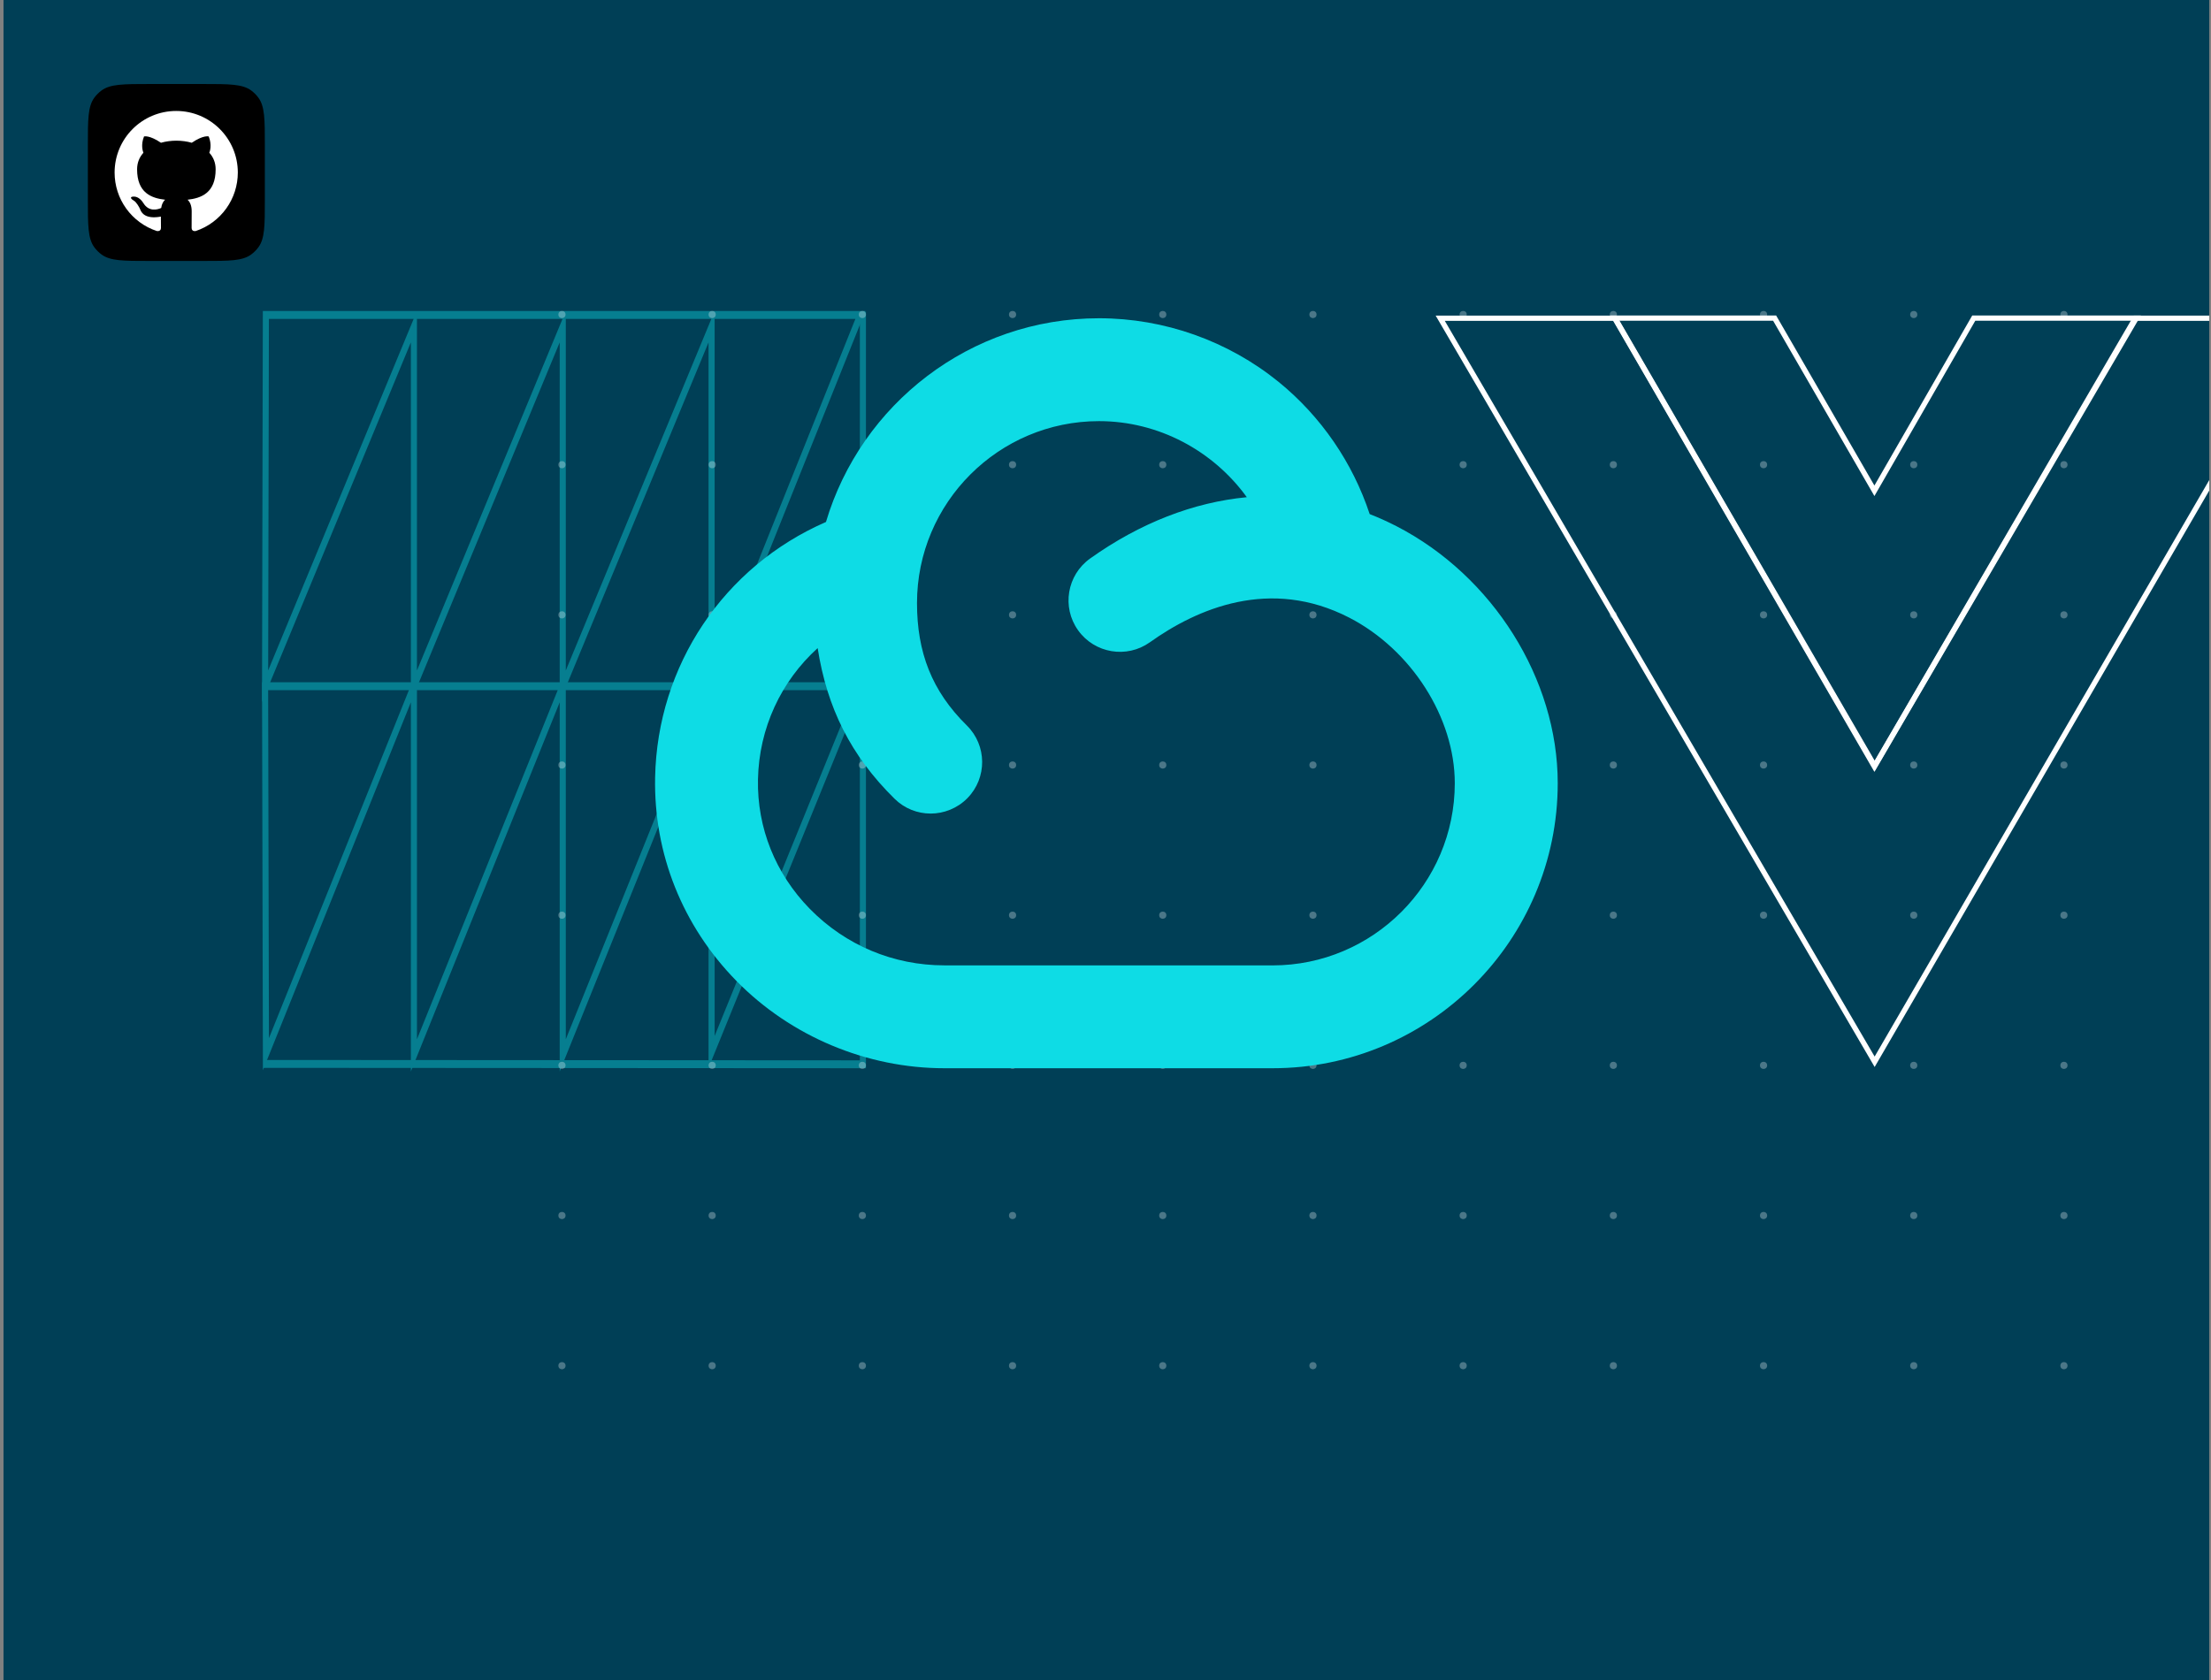 <svg width="421" height="320" viewBox="0 0 421 320" fill="none" xmlns="http://www.w3.org/2000/svg">
<rect x="0" y="0" width="421" height="320" fill="#808080" stroke="none"/>
<g clip-path="url(#clip0_115_1318)">
<rect width="420" height="320" transform="translate(0.67)" fill="#003F56"/>
<g opacity="0.4">
<path fill-rule="evenodd" clip-rule="evenodd" d="M78.462 129.936H49.894L50.061 203.833L78.233 133.762V204.065L106.574 133.755V204.065L134.914 133.755V203.382L164.795 129.936H136.076V127.622L135.143 129.936H107.735V127.622L106.803 129.936H79.395V127.615L78.462 129.936ZM106.196 131.442H79.395V197.932L106.196 131.442ZM107.735 131.442V197.932L134.536 131.442H107.735ZM136.076 131.442V197.3L162.869 131.442H136.076ZM77.856 131.442H51.059L51.209 197.72L77.856 131.442Z" fill="#0EDCE5"/>
<path fill-rule="evenodd" clip-rule="evenodd" d="M79.394 60.734V127.693L107.109 60.734H79.394ZM78.768 60.734L51.063 127.678L51.204 60.734H78.768ZM79.391 59.228H50.046L49.889 133.7L78.233 65.212V133.685L106.573 65.212V133.685L134.914 65.212V133.771L164.788 59.228H136.075V59.22L136.072 59.228H107.735V59.22L107.732 59.228H79.394V59.22L79.391 59.228ZM107.735 60.734V127.693L135.449 60.734H107.735ZM136.075 60.734V127.607L162.876 60.734H136.075Z" fill="#0EDCE5"/>
<path fill-rule="evenodd" clip-rule="evenodd" d="M164.885 59.365V203.448L50.16 203.378L50.16 201.872L163.724 201.942V59.365H164.885Z" fill="#0EDCE5"/>
</g>
<path fill-rule="evenodd" clip-rule="evenodd" d="M406.584 60.612H439.128L356.954 202.218L274.239 60.612H307.523L356.954 145.861L406.584 60.612Z" stroke="white"/>
<path fill-rule="evenodd" clip-rule="evenodd" d="M375.829 60.583H406.78L356.91 146.01L307.44 60.583H337.908L356.91 93.471L375.829 60.583Z" stroke="white"/>
<path d="M28.488 16H38.672C41.207 16 43.078 16 44.538 16.159C45.991 16.316 46.993 16.626 47.805 17.216C48.346 17.609 48.821 18.084 49.214 18.625C49.804 19.437 50.114 20.439 50.272 21.892C50.43 23.352 50.43 25.224 50.43 27.758V37.942C50.43 40.477 50.43 42.348 50.272 43.808C50.114 45.261 49.804 46.263 49.214 47.075C48.821 47.616 48.346 48.091 47.805 48.484C46.993 49.074 45.991 49.384 44.538 49.542C43.078 49.7 41.207 49.7 38.672 49.7H28.488C25.953 49.7 24.082 49.7 22.622 49.542C21.169 49.384 20.167 49.074 19.355 48.484C18.814 48.091 18.339 47.616 17.946 47.075C17.356 46.263 17.046 45.261 16.889 43.808C16.73 42.348 16.73 40.477 16.73 37.942V27.758C16.73 25.224 16.73 23.352 16.889 21.892C17.046 20.439 17.356 19.437 17.946 18.625C18.339 18.084 18.814 17.609 19.355 17.216C20.167 16.626 21.169 16.316 22.622 16.159C24.082 16 25.953 16 28.488 16Z" fill="black"/>
<g clip-path="url(#clip1_115_1318)">
<path d="M33.553 21.132C40.034 21.132 45.284 26.382 45.284 32.863C45.283 35.321 44.512 37.717 43.078 39.713C41.645 41.71 39.621 43.206 37.292 43.993C36.706 44.11 36.486 43.743 36.486 43.435C36.486 43.039 36.5 41.778 36.5 40.209C36.5 39.11 36.134 38.406 35.709 38.039C38.319 37.746 41.061 36.749 41.061 32.247C41.061 30.957 40.606 29.916 39.858 29.095C39.976 28.801 40.386 27.599 39.741 25.986C39.741 25.986 38.759 25.663 36.515 27.188C35.577 26.924 34.58 26.792 33.582 26.792C32.585 26.792 31.588 26.924 30.65 27.188C28.406 25.678 27.424 25.986 27.424 25.986C26.779 27.599 27.189 28.801 27.306 29.095C26.559 29.916 26.104 30.971 26.104 32.247C26.104 36.734 28.831 37.746 31.442 38.039C31.104 38.333 30.796 38.846 30.694 39.608C30.019 39.916 28.333 40.415 27.277 38.64C27.057 38.288 26.397 37.423 25.474 37.438C24.491 37.453 25.078 37.995 25.488 38.215C25.987 38.494 26.559 39.535 26.691 39.872C26.925 40.532 27.688 41.793 30.635 41.251C30.635 42.233 30.65 43.157 30.65 43.435C30.65 43.743 30.43 44.095 29.843 43.993C27.507 43.215 25.474 41.721 24.035 39.724C22.595 37.726 21.821 35.325 21.822 32.863C21.822 26.382 27.072 21.132 33.553 21.132Z" fill="white"/>
</g>
<g opacity="0.4">
<g style="mix-blend-mode:hard-light" opacity="0.75">
<circle cx="107.005" cy="174.3" r="0.682" fill="#FAFBFC"/>
<circle cx="107.005" cy="59.902" r="0.682" fill="#FAFBFC"/>
<circle cx="278.602" cy="174.3" r="0.682" fill="#FAFBFC"/>
<circle cx="278.602" cy="59.902" r="0.682" fill="#FAFBFC"/>
<circle cx="107.005" cy="231.499" r="0.682" fill="#FAFBFC"/>
<circle cx="107.005" cy="117.101" r="0.682" fill="#FAFBFC"/>
<circle cx="278.602" cy="231.499" r="0.682" fill="#FAFBFC"/>
<circle cx="278.602" cy="117.101" r="0.682" fill="#FAFBFC"/>
<circle cx="135.604" cy="174.3" r="0.682" fill="#FAFBFC"/>
<circle cx="135.604" cy="59.902" r="0.682" fill="#FAFBFC"/>
<circle cx="307.202" cy="174.3" r="0.682" fill="#FAFBFC"/>
<circle cx="307.202" cy="59.902" r="0.682" fill="#FAFBFC"/>
<circle cx="135.604" cy="231.499" r="0.682" fill="#FAFBFC"/>
<circle cx="135.604" cy="117.101" r="0.682" fill="#FAFBFC"/>
<circle cx="307.202" cy="231.499" r="0.682" fill="#FAFBFC"/>
<circle cx="307.202" cy="117.101" r="0.682" fill="#FAFBFC"/>
<circle cx="107.005" cy="202.899" r="0.682" fill="#FAFBFC"/>
<circle cx="107.005" cy="88.501" r="0.682" fill="#FAFBFC"/>
<circle cx="278.602" cy="202.899" r="0.682" fill="#FAFBFC"/>
<circle cx="278.602" cy="88.501" r="0.682" fill="#FAFBFC"/>
<circle cx="107.005" cy="260.098" r="0.682" fill="#FAFBFC"/>
<circle cx="107.005" cy="145.7" r="0.682" fill="#FAFBFC"/>
<circle cx="278.602" cy="260.098" r="0.682" fill="#FAFBFC"/>
<circle cx="278.602" cy="145.7" r="0.682" fill="#FAFBFC"/>
<circle cx="135.604" cy="202.899" r="0.682" fill="#FAFBFC"/>
<circle cx="135.604" cy="88.501" r="0.682" fill="#FAFBFC"/>
<circle cx="307.202" cy="202.899" r="0.682" fill="#FAFBFC"/>
<circle cx="307.202" cy="88.501" r="0.682" fill="#FAFBFC"/>
<circle cx="135.604" cy="260.098" r="0.682" fill="#FAFBFC"/>
<circle cx="135.604" cy="145.7" r="0.682" fill="#FAFBFC"/>
<circle cx="307.202" cy="260.098" r="0.682" fill="#FAFBFC"/>
<circle cx="307.202" cy="145.7" r="0.682" fill="#FAFBFC"/>
<circle cx="164.204" cy="174.3" r="0.682" fill="#FAFBFC"/>
<circle cx="164.204" cy="59.902" r="0.682" fill="#FAFBFC"/>
<circle cx="335.801" cy="174.3" r="0.682" fill="#FAFBFC"/>
<circle cx="335.801" cy="59.902" r="0.682" fill="#FAFBFC"/>
<circle cx="164.204" cy="231.499" r="0.682" fill="#FAFBFC"/>
<circle cx="164.204" cy="117.101" r="0.682" fill="#FAFBFC"/>
<circle cx="335.801" cy="231.499" r="0.682" fill="#FAFBFC"/>
<circle cx="335.801" cy="117.101" r="0.682" fill="#FAFBFC"/>
<circle cx="221.404" cy="174.3" r="0.682" fill="#FAFBFC"/>
<circle cx="221.404" cy="59.902" r="0.682" fill="#FAFBFC"/>
<circle cx="393" cy="174.3" r="0.682" fill="#FAFBFC"/>
<circle cx="393" cy="59.902" r="0.682" fill="#FAFBFC"/>
<circle cx="221.404" cy="231.499" r="0.682" fill="#FAFBFC"/>
<circle cx="221.404" cy="117.101" r="0.682" fill="#FAFBFC"/>
<circle cx="393" cy="231.499" r="0.682" fill="#FAFBFC"/>
<circle cx="393" cy="117.101" r="0.682" fill="#FAFBFC"/>
<circle cx="192.803" cy="174.3" r="0.682" fill="#FAFBFC"/>
<circle cx="192.803" cy="59.902" r="0.682" fill="#FAFBFC"/>
<circle cx="364.401" cy="174.3" r="0.682" fill="#FAFBFC"/>
<circle cx="364.401" cy="59.902" r="0.682" fill="#FAFBFC"/>
<circle cx="192.803" cy="231.499" r="0.682" fill="#FAFBFC"/>
<circle cx="192.803" cy="117.101" r="0.682" fill="#FAFBFC"/>
<circle cx="364.401" cy="231.499" r="0.682" fill="#FAFBFC"/>
<circle cx="364.401" cy="117.101" r="0.682" fill="#FAFBFC"/>
<circle cx="250.003" cy="174.3" r="0.682" fill="#FAFBFC"/>
<circle cx="250.003" cy="59.902" r="0.682" fill="#FAFBFC"/>
<circle cx="250.003" cy="231.499" r="0.682" fill="#FAFBFC"/>
<circle cx="250.003" cy="117.101" r="0.682" fill="#FAFBFC"/>
<circle cx="164.204" cy="202.899" r="0.682" fill="#FAFBFC"/>
<circle cx="164.204" cy="88.501" r="0.682" fill="#FAFBFC"/>
<circle cx="335.801" cy="202.899" r="0.682" fill="#FAFBFC"/>
<circle cx="335.801" cy="88.501" r="0.682" fill="#FAFBFC"/>
<circle cx="164.204" cy="260.098" r="0.682" fill="#FAFBFC"/>
<circle cx="164.204" cy="145.7" r="0.682" fill="#FAFBFC"/>
<circle cx="335.801" cy="260.098" r="0.682" fill="#FAFBFC"/>
<circle cx="335.801" cy="145.7" r="0.682" fill="#FAFBFC"/>
<circle cx="221.404" cy="202.899" r="0.682" fill="#FAFBFC"/>
<circle cx="221.404" cy="88.501" r="0.682" fill="#FAFBFC"/>
<circle cx="393" cy="202.899" r="0.682" fill="#FAFBFC"/>
<circle cx="393" cy="88.501" r="0.682" fill="#FAFBFC"/>
<circle cx="221.404" cy="260.098" r="0.682" fill="#FAFBFC"/>
<circle cx="221.404" cy="145.7" r="0.682" fill="#FAFBFC"/>
<circle cx="393" cy="260.098" r="0.682" fill="#FAFBFC"/>
<circle cx="393" cy="145.7" r="0.682" fill="#FAFBFC"/>
<circle cx="192.803" cy="202.899" r="0.682" fill="#FAFBFC"/>
<circle cx="192.803" cy="88.501" r="0.682" fill="#FAFBFC"/>
<circle cx="364.401" cy="202.899" r="0.682" fill="#FAFBFC"/>
<circle cx="364.401" cy="88.501" r="0.682" fill="#FAFBFC"/>
<circle cx="192.803" cy="260.098" r="0.682" fill="#FAFBFC"/>
<circle cx="192.803" cy="145.7" r="0.682" fill="#FAFBFC"/>
<circle cx="364.401" cy="260.098" r="0.682" fill="#FAFBFC"/>
<circle cx="364.401" cy="145.7" r="0.682" fill="#FAFBFC"/>
<circle cx="250.003" cy="202.899" r="0.682" fill="#FAFBFC"/>
<circle cx="250.003" cy="88.501" r="0.682" fill="#FAFBFC"/>
<circle cx="250.003" cy="260.098" r="0.682" fill="#FAFBFC"/>
<circle cx="250.003" cy="145.7" r="0.682" fill="#FAFBFC"/>
</g>
</g>
<path d="M265.883 100.203C264.209 99.345 262.518 98.578 260.803 97.91C257.57 88.114 251.55 79.315 243.477 72.742C233.844 64.925 221.697 60.612 209.269 60.612C184.727 60.612 163.945 76.998 157.274 99.411C137.836 107.88 125.161 126.707 124.741 148.073C124.46 162.587 129.953 176.342 140.22 186.815C150.586 197.387 165.026 203.448 179.837 203.448H242.314C272.249 203.448 296.61 179.096 296.61 149.154C296.61 129.346 284.265 109.67 265.883 100.203ZM242.314 183.855H179.837C170.114 183.855 161.01 180.037 154.206 173.101C147.658 166.422 144.145 157.672 144.327 148.461C144.516 138.673 148.739 129.717 155.691 123.433C157.48 134.813 161.966 143.887 170.345 152.134C172.25 154.014 174.732 154.946 177.214 154.946C179.696 154.946 182.278 153.973 184.199 152.018C187.993 148.159 187.943 141.958 184.092 138.164C177.42 131.6 174.608 124.225 174.608 114.857C174.608 95.75 190.153 80.205 209.261 80.205C220.617 80.205 231.024 85.862 237.407 94.694C227.288 95.659 217.104 99.576 207.57 106.371C203.167 109.513 202.136 115.632 205.278 120.036C208.42 124.439 214.539 125.462 218.943 122.328C227.948 115.904 241.852 109.876 256.902 117.628C268.744 123.73 277.008 136.693 277.008 149.162C277.008 168.294 261.438 183.863 242.306 183.863L242.314 183.855Z" fill="#0EDCE5"/>
</g>
<defs>
<clipPath id="clip0_115_1318">
<rect width="420" height="320" fill="white" transform="translate(0.67)"/>
</clipPath>
<clipPath id="clip1_115_1318">
<rect width="23.462" height="23.462" fill="white" transform="translate(21.822 21.132)"/>
</clipPath>
</defs>
</svg>
